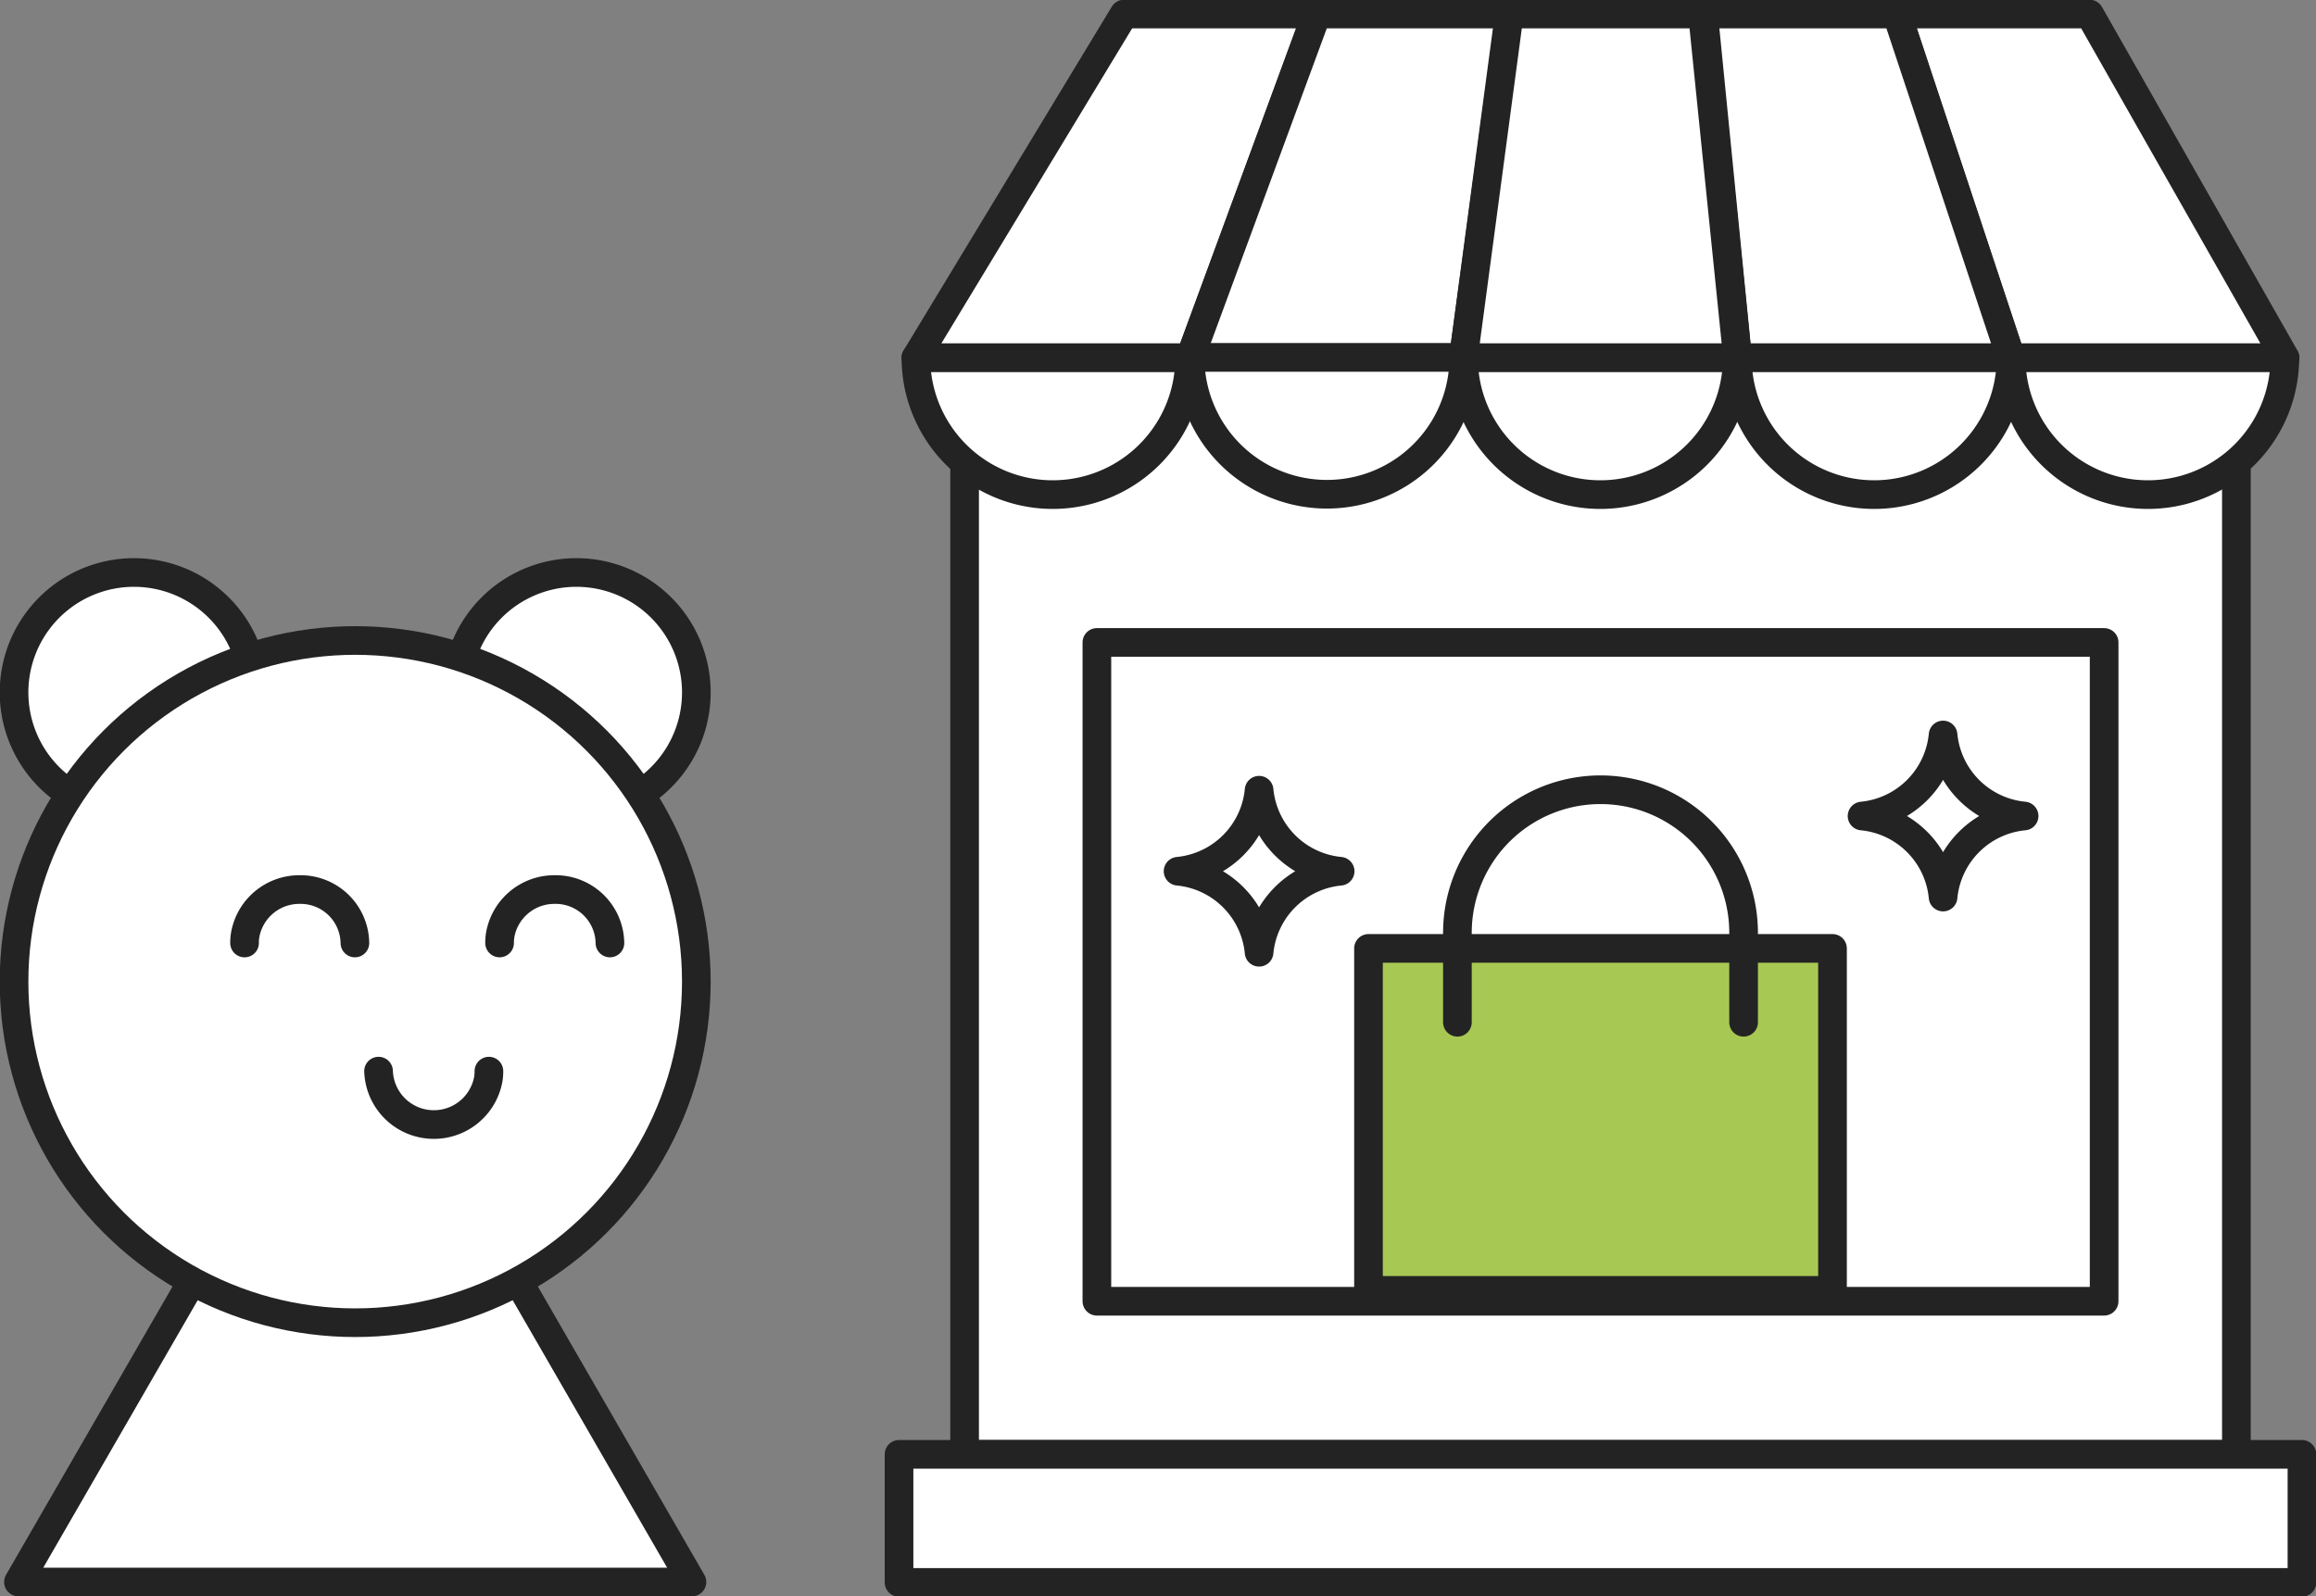 <?xml version="1.0" encoding="UTF-8"?>
<svg xmlns="http://www.w3.org/2000/svg" xmlns:xlink="http://www.w3.org/1999/xlink" id="Merchandising-that-Captures-img" width="485" height="334.356" viewBox="0 0 485 334.356">
  <rect x="0" y="0" width="485" height="334.356" fill="#808080" stroke="none"/>
  <defs>
    <clipPath id="clip-path">
      <rect id="Rectangle_1140" data-name="Rectangle 1140" width="485" height="334.356" fill="none"></rect>
    </clipPath>
  </defs>
  <rect id="Rectangle_1136" data-name="Rectangle 1136" width="266.326" height="226.695" transform="translate(202.002 77.896)" fill="#fff"></rect>
  <rect id="Rectangle_1137" data-name="Rectangle 1137" width="266.326" height="226.695" transform="translate(202.002 77.896)" fill="none" stroke="#232323" stroke-linecap="round" stroke-linejoin="round" stroke-width="6"></rect>
  <rect id="Rectangle_1138" data-name="Rectangle 1138" width="293.788" height="26.824" transform="translate(188.271 304.591)" fill="#fff"></rect>
  <g id="Group_1785" data-name="Group 1785">
    <g id="Group_1784" data-name="Group 1784" clip-path="url(#clip-path)">
      <rect id="Rectangle_1139" data-name="Rectangle 1139" width="293.788" height="26.824" transform="translate(188.271 304.591)" fill="none" stroke="#232323" stroke-linecap="round" stroke-linejoin="round" stroke-width="6"></rect>
    </g>
  </g>
  <rect id="Rectangle_1141" data-name="Rectangle 1141" width="210.931" height="137.98" transform="translate(229.701 134.549)" fill="#fff"></rect>
  <rect id="Rectangle_1142" data-name="Rectangle 1142" width="210.931" height="137.98" transform="translate(229.701 134.549)" fill="none" stroke="#232323" stroke-linecap="round" stroke-linejoin="round" stroke-width="6"></rect>
  <path id="Path_1196" data-name="Path 1196" d="M239.278,3h40.289L253.123,75H195.681Z" transform="translate(-3.883 -0.06)" fill="#fff"></path>
  <g id="Group_1787" data-name="Group 1787">
    <g id="Group_1786" data-name="Group 1786" clip-path="url(#clip-path)">
      <path id="Path_1197" data-name="Path 1197" d="M239.278,3h40.289L253.123,75H195.681Z" transform="translate(-3.883 -0.06)" fill="none" stroke="#232323" stroke-linecap="round" stroke-linejoin="round" stroke-width="6"></path>
    </g>
  </g>
  <path id="Path_1198" data-name="Path 1198" d="M280.8,3h40.457L311.5,75h-57.24Z" transform="translate(-5.045 -0.06)" fill="#fff"></path>
  <g id="Group_1789" data-name="Group 1789">
    <g id="Group_1788" data-name="Group 1788" clip-path="url(#clip-path)">
      <path id="Path_1199" data-name="Path 1199" d="M280.8,3h40.457L311.5,75h-57.24Z" transform="translate(-5.045 -0.06)" fill="none" stroke="#232323" stroke-linecap="round" stroke-linejoin="round" stroke-width="6"></path>
    </g>
  </g>
  <path id="Path_1200" data-name="Path 1200" d="M445.613,3H405.324l23.848,72h57.4Z" transform="translate(-8.043 -0.06)" fill="#fff"></path>
  <g id="Group_1791" data-name="Group 1791">
    <g id="Group_1790" data-name="Group 1790" clip-path="url(#clip-path)">
      <path id="Path_1201" data-name="Path 1201" d="M445.613,3H405.324l23.848,72h57.4Z" transform="translate(-8.043 -0.06)" fill="none" stroke="#232323" stroke-linecap="round" stroke-linejoin="round" stroke-width="6"></path>
    </g>
  </g>
  <path id="Path_1202" data-name="Path 1202" d="M404.428,3H363.971L371.1,75h57.239Z" transform="translate(-7.222 -0.06)" fill="#fff"></path>
  <g id="Group_1793" data-name="Group 1793">
    <g id="Group_1792" data-name="Group 1792" clip-path="url(#clip-path)">
      <path id="Path_1203" data-name="Path 1203" d="M404.428,3H363.971L371.1,75h57.239Z" transform="translate(-7.222 -0.06)" fill="none" stroke="#232323" stroke-linecap="round" stroke-linejoin="round" stroke-width="6"></path>
    </g>
  </g>
  <path id="Path_1204" data-name="Path 1204" d="M322.266,3h40.457l7.341,72H312.656Z" transform="translate(-6.204 -0.06)" fill="#fff"></path>
  <g id="Group_1795" data-name="Group 1795">
    <g id="Group_1794" data-name="Group 1794" clip-path="url(#clip-path)">
      <path id="Path_1205" data-name="Path 1205" d="M322.266,3h40.457l7.341,72H312.656Z" transform="translate(-6.204 -0.06)" fill="none" stroke="#232323" stroke-linecap="round" stroke-linejoin="round" stroke-width="6"></path>
      <path id="Path_1206" data-name="Path 1206" d="M253,76.449a28.656,28.656,0,0,1-57.313,0Z" transform="translate(-3.883 -1.517)" fill="#fff"></path>
      <path id="Path_1207" data-name="Path 1207" d="M253,76.449a28.656,28.656,0,0,1-57.313,0Z" transform="translate(-3.883 -1.517)" fill="none" stroke="#232323" stroke-linecap="round" stroke-linejoin="round" stroke-width="6"></path>
      <path id="Path_1208" data-name="Path 1208" d="M311.578,76.371a28.656,28.656,0,0,1-57.313,0Z" transform="translate(-5.046 -1.515)" fill="#fff"></path>
      <path id="Path_1209" data-name="Path 1209" d="M311.578,76.371a28.656,28.656,0,0,1-57.313,0Z" transform="translate(-5.046 -1.515)" fill="none" stroke="#232323" stroke-linecap="round" stroke-linejoin="round" stroke-width="6"></path>
      <path id="Path_1210" data-name="Path 1210" d="M370,76.449a28.656,28.656,0,0,1-57.313,0Z" transform="translate(-6.205 -1.517)" fill="#fff"></path>
      <path id="Path_1211" data-name="Path 1211" d="M370,76.449a28.656,28.656,0,0,1-57.313,0Z" transform="translate(-6.205 -1.517)" fill="none" stroke="#232323" stroke-linecap="round" stroke-linejoin="round" stroke-width="6"></path>
      <path id="Path_1212" data-name="Path 1212" d="M428.5,76.449a28.656,28.656,0,0,1-57.313,0Z" transform="translate(-7.366 -1.517)" fill="#fff"></path>
      <path id="Path_1213" data-name="Path 1213" d="M428.5,76.449a28.656,28.656,0,0,1-57.313,0Z" transform="translate(-7.366 -1.517)" fill="none" stroke="#232323" stroke-linecap="round" stroke-linejoin="round" stroke-width="6"></path>
      <path id="Path_1214" data-name="Path 1214" d="M487,76.449a28.656,28.656,0,0,1-57.313,0Z" transform="translate(-8.527 -1.517)" fill="#fff"></path>
      <path id="Path_1215" data-name="Path 1215" d="M487,76.449a28.656,28.656,0,0,1-57.313,0Z" transform="translate(-8.527 -1.517)" fill="none" stroke="#232323" stroke-linecap="round" stroke-linejoin="round" stroke-width="6"></path>
      <rect id="Rectangle_1147" data-name="Rectangle 1147" width="97.169" height="71.633" transform="translate(286.581 198.628)" fill="#a8c854"></rect>
      <rect id="Rectangle_1148" data-name="Rectangle 1148" width="97.169" height="71.633" transform="translate(286.581 198.628)" fill="none" stroke="#232323" stroke-linecap="round" stroke-linejoin="round" stroke-width="6"></rect>
      <path id="Path_1216" data-name="Path 1216" d="M311.379,217.447V198.718a29.966,29.966,0,0,1,59.932,0v18.729" transform="translate(-6.179 -3.349)" fill="none" stroke="#232323" stroke-linecap="round" stroke-linejoin="round" stroke-width="6"></path>
      <path id="Path_1217" data-name="Path 1217" d="M431.768,174.019A18.843,18.843,0,0,0,414.8,190.988a18.841,18.841,0,0,0-16.967-16.968A18.841,18.841,0,0,0,414.8,157.051a18.843,18.843,0,0,0,16.968,16.968" transform="translate(-7.894 -3.116)" fill="#fff"></path>
      <path id="Path_1218" data-name="Path 1218" d="M431.768,174.019A18.843,18.843,0,0,0,414.8,190.988a18.841,18.841,0,0,0-16.967-16.968A18.841,18.841,0,0,0,414.8,157.051,18.843,18.843,0,0,0,431.768,174.019Z" transform="translate(-7.894 -3.116)" fill="none" stroke="#232323" stroke-linecap="round" stroke-linejoin="round" stroke-width="6"></path>
      <path id="Path_1219" data-name="Path 1219" d="M285.634,185.821a18.843,18.843,0,0,0-16.969,16.968A18.841,18.841,0,0,0,251.7,185.821a18.841,18.841,0,0,0,16.967-16.968,18.843,18.843,0,0,0,16.969,16.968" transform="translate(-4.995 -3.351)" fill="#fff"></path>
      <path id="Path_1220" data-name="Path 1220" d="M285.634,185.821a18.843,18.843,0,0,0-16.969,16.968A18.841,18.841,0,0,0,251.7,185.821a18.841,18.841,0,0,0,16.967-16.968A18.843,18.843,0,0,0,285.634,185.821Z" transform="translate(-4.995 -3.351)" fill="none" stroke="#232323" stroke-linecap="round" stroke-linejoin="round" stroke-width="6"></path>
      <path id="Path_1221" data-name="Path 1221" d="M53.236,147.446a25.118,25.118,0,1,1-25.118-25.118,25.118,25.118,0,0,1,25.118,25.118" transform="translate(-0.06 -2.427)" fill="#fff"></path>
      <path id="Path_1222" data-name="Path 1222" d="M53.236,147.446a25.118,25.118,0,1,1-25.118-25.118A25.118,25.118,0,0,1,53.236,147.446Z" transform="translate(-0.06 -2.427)" fill="none" stroke="#232323" stroke-linecap="round" stroke-linejoin="round" stroke-width="6"></path>
      <path id="Path_1223" data-name="Path 1223" d="M147.758,147.446a25.118,25.118,0,1,1-25.118-25.118,25.118,25.118,0,0,1,25.118,25.118" transform="translate(-1.935 -2.427)" fill="#fff"></path>
      <path id="Path_1224" data-name="Path 1224" d="M147.758,147.446a25.118,25.118,0,1,1-25.118-25.118A25.118,25.118,0,0,1,147.758,147.446Z" transform="translate(-1.935 -2.427)" fill="none" stroke="#232323" stroke-linecap="round" stroke-linejoin="round" stroke-width="6"></path>
      <path id="Path_1225" data-name="Path 1225" d="M74.46,213.423,3.94,335.567H144.98Z" transform="translate(-0.078 -4.235)" fill="#fff"></path>
      <path id="Path_1226" data-name="Path 1226" d="M74.46,213.423,3.94,335.567H144.98Z" transform="translate(-0.078 -4.235)" fill="none" stroke="#232323" stroke-linecap="round" stroke-linejoin="round" stroke-width="6"></path>
      <path id="Path_1227" data-name="Path 1227" d="M145.882,208.3a71.441,71.441,0,1,1-71.442-71.442A71.441,71.441,0,0,1,145.882,208.3" transform="translate(-0.06 -2.716)" fill="#fff"></path>
      <circle id="Ellipse_50" data-name="Ellipse 50" cx="71.441" cy="71.441" r="71.441" transform="translate(2.94 134.143)" fill="none" stroke="#232323" stroke-linecap="round" stroke-linejoin="round" stroke-width="6"></circle>
      <path id="Path_1228" data-name="Path 1228" d="M75.359,201.266A11.376,11.376,0,0,0,63.8,190.079,11.511,11.511,0,0,0,52.377,199.6a10.153,10.153,0,0,0-.128,1.671" transform="translate(-1.037 -3.772)" fill="#fff"></path>
      <path id="Path_1229" data-name="Path 1229" d="M75.359,201.266A11.376,11.376,0,0,0,63.8,190.079,11.511,11.511,0,0,0,52.377,199.6a10.153,10.153,0,0,0-.128,1.671" transform="translate(-1.037 -3.772)" fill="none" stroke="#232323" stroke-linecap="round" stroke-linejoin="round" stroke-width="6"></path>
      <path id="Path_1230" data-name="Path 1230" d="M80.879,228.878a11.588,11.588,0,0,0,22.982,1.671,10.262,10.262,0,0,0,.128-1.671" transform="translate(-1.605 -4.542)" fill="#fff"></path>
      <path id="Path_1231" data-name="Path 1231" d="M80.879,228.878a11.588,11.588,0,0,0,22.982,1.671,10.262,10.262,0,0,0,.128-1.671" transform="translate(-1.605 -4.542)" fill="none" stroke="#232323" stroke-linecap="round" stroke-linejoin="round" stroke-width="6"></path>
      <path id="Path_1232" data-name="Path 1232" d="M129.846,201.266a11.376,11.376,0,0,0-11.555-11.188,11.511,11.511,0,0,0-11.427,9.516,10.154,10.154,0,0,0-.128,1.671" transform="translate(-2.118 -3.772)" fill="#fff"></path>
      <path id="Path_1233" data-name="Path 1233" d="M129.846,201.266a11.376,11.376,0,0,0-11.555-11.188,11.511,11.511,0,0,0-11.427,9.516,10.154,10.154,0,0,0-.128,1.671" transform="translate(-2.118 -3.772)" fill="none" stroke="#232323" stroke-linecap="round" stroke-linejoin="round" stroke-width="6"></path>
    </g>
  </g>
</svg>
